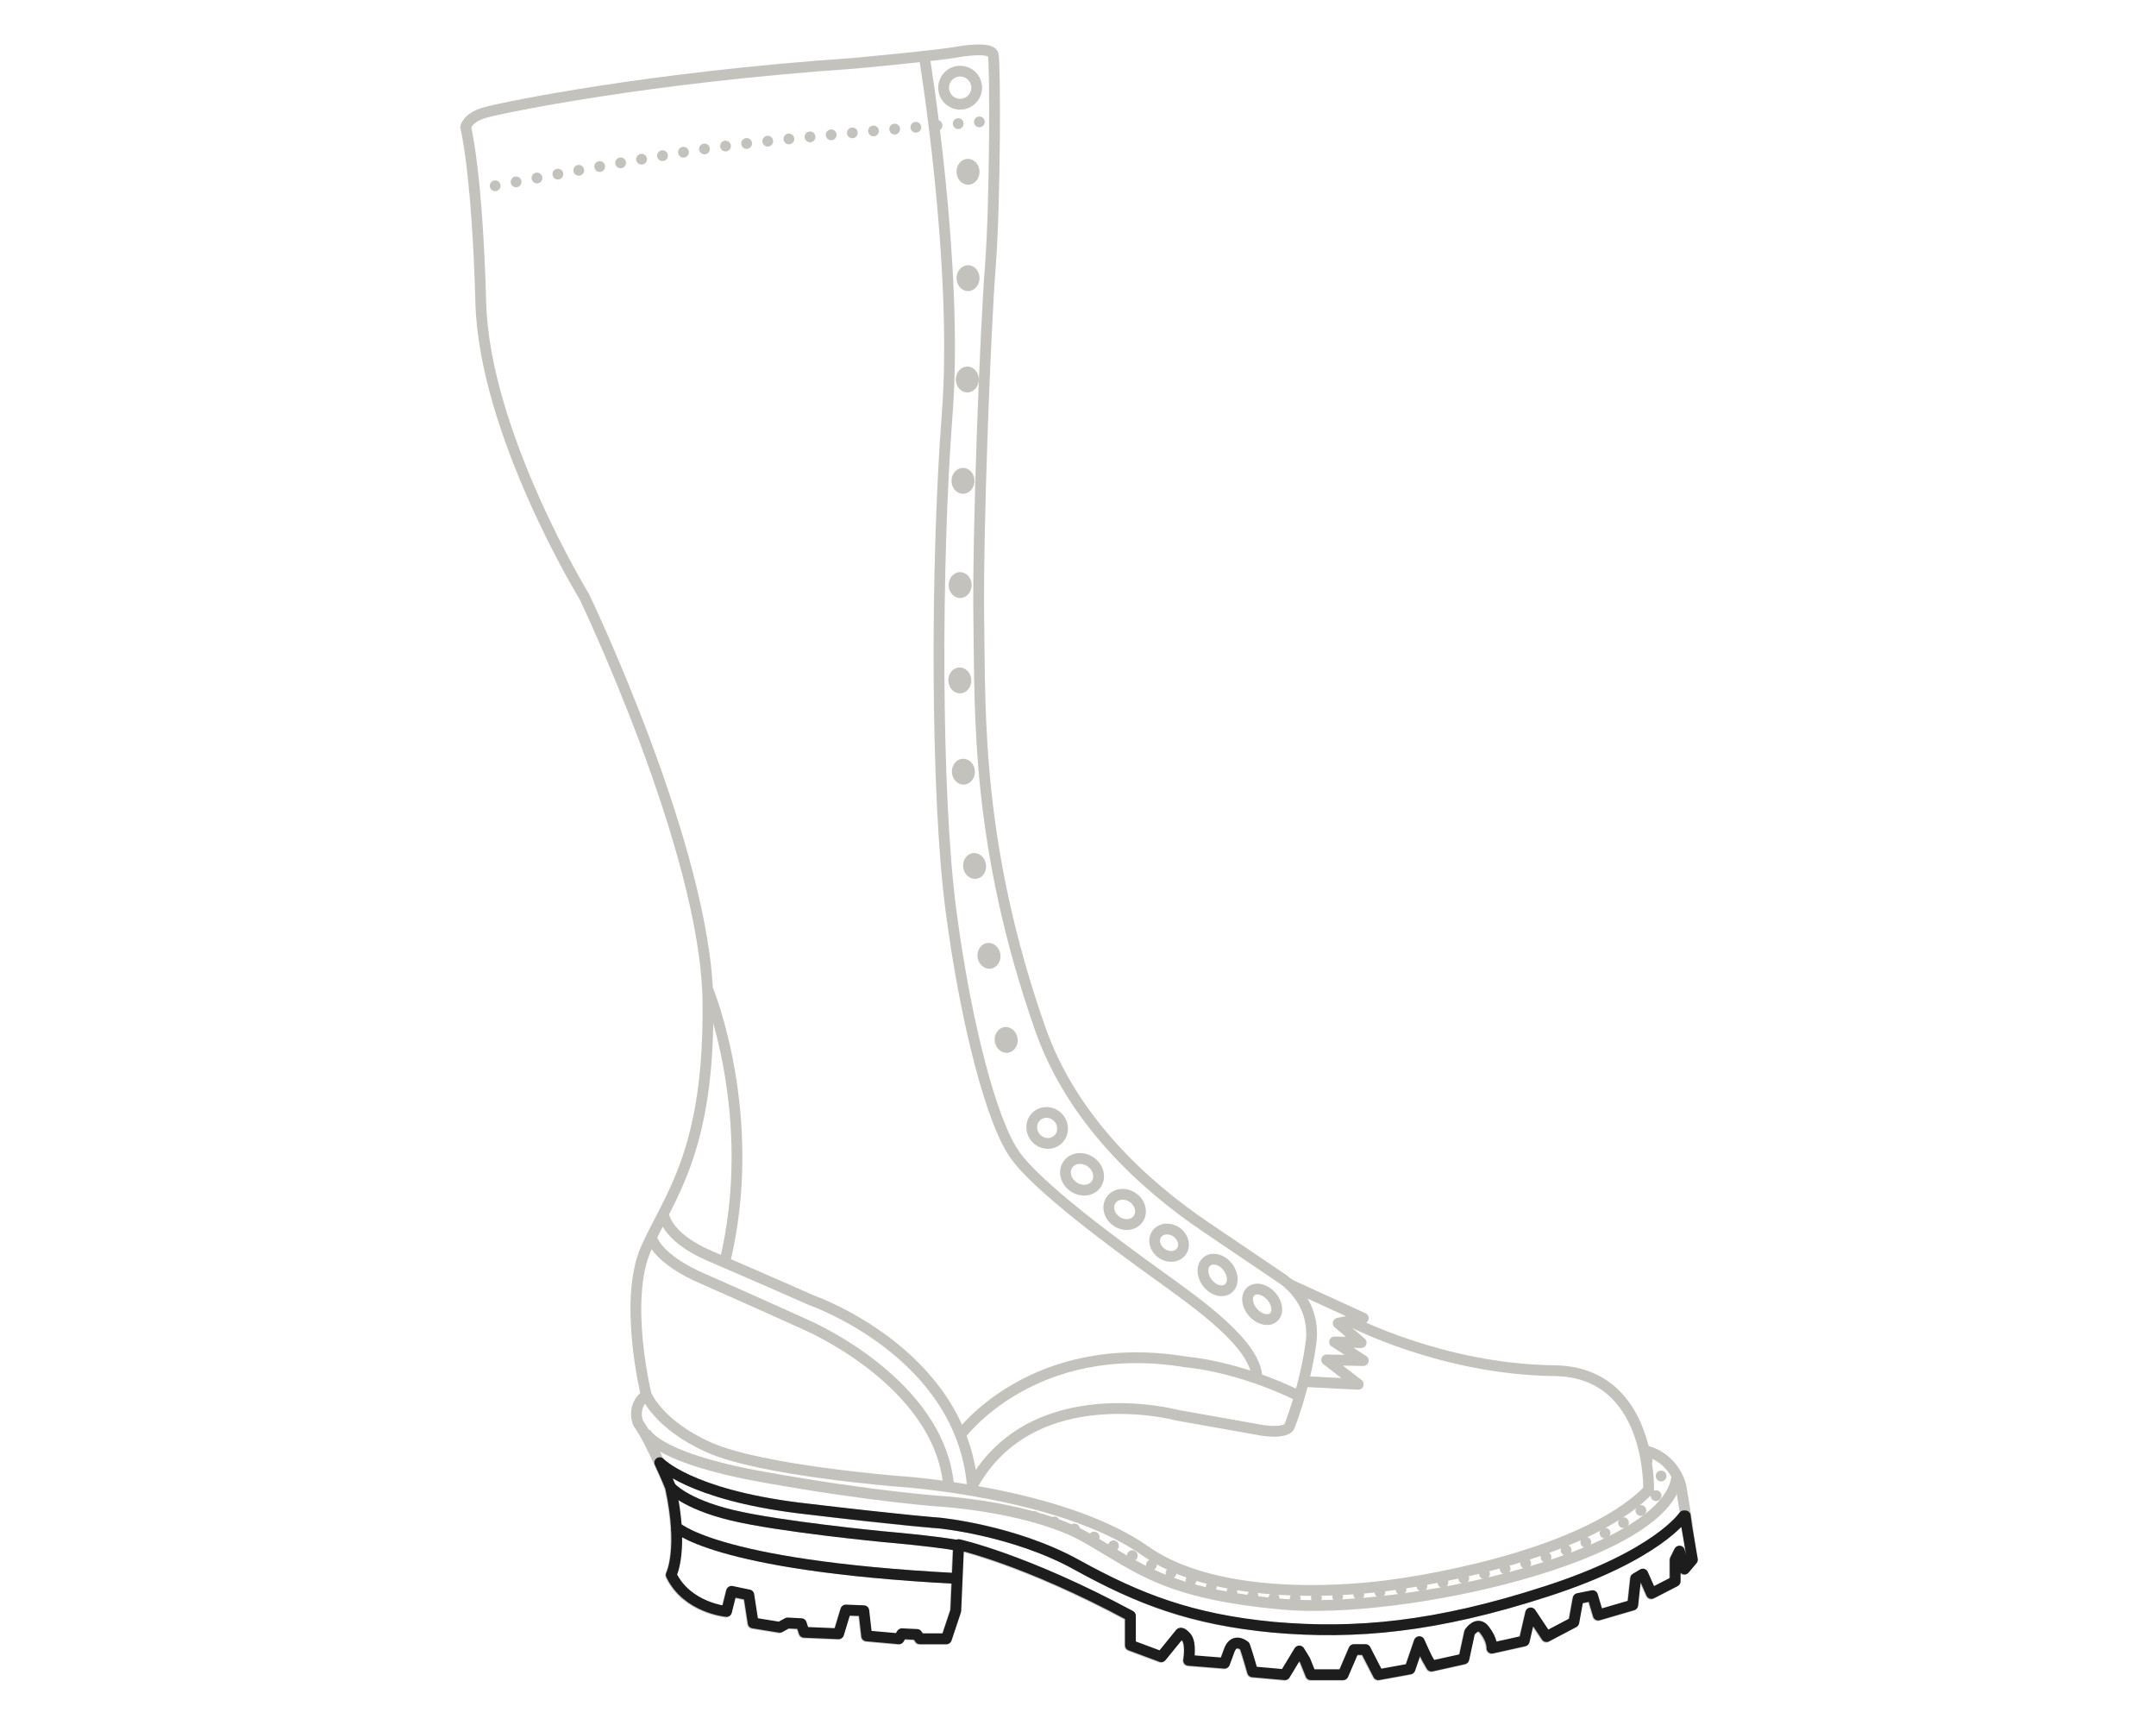 <?xml version="1.0" encoding="utf-8"?>
<!-- Generator: Adobe Illustrator 25.3.1, SVG Export Plug-In . SVG Version: 6.00 Build 0)  -->
<svg version="1.1" id="Layer_3" xmlns="http://www.w3.org/2000/svg" xmlns:xlink="http://www.w3.org/1999/xlink" x="0px" y="0px"
	 viewBox="0 0 300 240" style="enable-background:new 0 0 300 240;" xml:space="preserve">
<style type="text/css">
	.st0{fill:none;stroke:#C4C2BC;stroke-width:1.5;stroke-linejoin:round;}
	.st1{fill:none;stroke:#C4C2BC;stroke-width:1.5;stroke-linecap:round;stroke-linejoin:round;stroke-dasharray:0,2.957;}
	.st2{fill:#C4C2BC;}
	.st3{fill:none;stroke:#1D1D1D;stroke-width:1.5;stroke-linejoin:round;}
	.st4{display:none;}
	.st5{display:inline;fill:none;stroke:#1D1D1D;stroke-width:1.5;stroke-linejoin:round;}
	
		.st6{display:inline;fill:none;stroke:#1D1D1D;stroke-width:1.5;stroke-linecap:round;stroke-linejoin:round;stroke-dasharray:0,2.957;}
</style>
<g id="Base_1_">
	<polyline class="st0" points="179.2,178.6 189.7,183.4 186.2,184.1 189.4,186.8 185.7,186.7 189.7,189.3 184.6,189.2 189,192.6 
		181.2,192.2 	"/>
	
		<ellipse transform="matrix(0.753 -0.658 0.658 0.753 -75.961 160.424)" class="st0" cx="175.6" cy="181.4" rx="1.7" ry="2.4"/>
	
		<ellipse transform="matrix(0.795 -0.606 0.606 0.795 -72.83 139.072)" class="st0" cx="169.5" cy="177.4" rx="1.8" ry="2.4"/>
	
		<ellipse transform="matrix(0.574 -0.819 0.819 0.574 -72.18 206.882)" class="st0" cx="162.6" cy="172.8" rx="1.8" ry="2.1"/>
	<ellipse transform="matrix(0.574 -0.819 0.819 0.574 -71.095 199.895)" class="st0" cx="156.5" cy="168.2" rx="2" ry="2.3"/>
	
		<ellipse transform="matrix(0.574 -0.819 0.819 0.574 -69.567 192.911)" class="st0" cx="150.5" cy="163.3" rx="2.1" ry="2.4"/>
	
		<ellipse transform="matrix(0.753 -0.658 0.658 0.753 -67.243 134.654)" class="st0" cx="145.7" cy="156.9" rx="2.1" ry="2.2"/>
	<path class="st0" d="M128.6,7.8c0,0,4.8,29,3.2,49.8c-1.6,20.8-1.6,52.8,0.5,68.9c2.1,16.1,5.7,29.5,8.8,34
		c3,4.5,14.5,12.9,20.2,17c5.7,4.1,13.6,9.7,13.6,14.3"/>
	<path class="st0" d="M133.6,199.7c0,0,10-13.8,31.5-10.2c0,0,7,0.5,15.6,4.7"/>
	<path class="st0" d="M92.3,168.7c0,0,0,3.3,6.6,6.1c7.7,3.3,14,6.1,14,6.1s20.8,7.2,22.4,25.8c8.4-15.2,28.5-9.8,28.5-9.8l11.8,2.1
		c3.4,0.5,3.8-0.5,3.8-0.5s2.1-5.2,3-11.5s-4.3-9.3-4.3-9.3l-10.2-6.9c-8.9-6-18.7-15.1-23.1-27.5c-9-25.6-8.4-44-8.6-56.6
		s0.9-40.5,1.6-49.6c0.7-9.1,0.7-28.3,0.4-29.5s-4.8-0.4-4.8-0.4c-2.5,0.5-14.5,1.6-14.5,1.6c-29,2-48.5,6.1-51.2,6.8
		c-2.7,0.7-2.9,2.1-2.9,2.1s1.6,6.2,2.1,24.4S81.3,83,81.3,83s16.9,35.2,17.2,56.2c0.3,21-5.4,27.3-8.6,34.5c-3.2,7.2,0,20.3,0,20.3
		s1.6,4.2,8.8,7.4c7.2,3.2,26.3,4.7,26.3,4.7s22.6,1.4,34.4,9.7s34.4,4.7,34.4,4.7s25.8-3.2,35.6-13.2c0,0,0.5-16.5-13.2-16.6
		c-15.6-0.2-28.3-6.9-28.3-6.9"/>
	<path class="st0" d="M90.7,172.3c0,0,0.7,2.9,7.3,5.7c6.6,2.9,14.1,6.3,14.1,6.3s18.6,7.9,19.9,22.4"/>
	<path class="st0" d="M98.5,137.7c0,0,7.3,17.7,2.3,38.1"/>
	<circle class="st0" cx="133.6" cy="12.2" r="2.3"/>
	<path class="st1" d="M66,26.4c0,0,23.9-4.6,34.3-6c10.4-1.4,37.9-3.6,37.9-3.6"/>
	<g>
		<ellipse class="st2" cx="134.7" cy="38.7" rx="1.6" ry="1.8"/>
		
			<ellipse transform="matrix(0.999 -4.367566e-02 4.367566e-02 0.999 -0.915 5.907)" class="st2" cx="134.7" cy="23.9" rx="1.6" ry="1.8"/>
		<ellipse class="st2" cx="134.6" cy="52.8" rx="1.6" ry="1.8"/>
		<ellipse class="st2" cx="134" cy="66.9" rx="1.6" ry="1.8"/>
		<ellipse class="st2" cx="133.6" cy="81.4" rx="1.6" ry="1.8"/>
		
			<ellipse transform="matrix(0.998 -5.758324e-02 5.758324e-02 0.998 -5.231 7.848)" class="st2" cx="133.6" cy="94.7" rx="1.6" ry="1.8"/>
		
			<ellipse transform="matrix(0.998 -5.758324e-02 5.758324e-02 0.998 -5.964 7.901)" class="st2" cx="134.1" cy="107.4" rx="1.6" ry="1.8"/>
		<ellipse transform="matrix(0.99 -0.141 0.141 0.99 -15.623 20.308)" class="st2" cx="135.6" cy="120.5" rx="1.6" ry="1.8"/>
		<ellipse transform="matrix(0.99 -0.141 0.141 0.99 -17.362 20.716)" class="st2" cx="137.6" cy="133" rx="1.6" ry="1.8"/>
		<ellipse transform="matrix(0.99 -0.141 0.141 0.99 -18.994 21.173)" class="st2" cx="140" cy="144.7" rx="1.6" ry="1.8"/>
	</g>
	<path class="st0" d="M89.9,194.1c-2.1,1.6-1.1,3.9-1.1,3.9c2,2.8,4.4,9,4.4,9c1.9,8.7,0.1,12.2,0.1,12.2c2.2,4.6,7.7,5.1,7.7,5.1
		l0.7-2.8l2.4,0.5l0.6,3.9l3.7,0.6l1.1-0.6l1.9,0.1l0.4,1.2l4.8,0.2l1-3.3l2.5,0.1l0.4,3.5l4.5,0.4l0.4-0.7l2.1,0.1l0.4,0.6h3.7
		l1.3-3.9l0.4-9.2c0,0,9.2,2,23.9,9.9v4.1l4.3,1.6l2.6-3.2c0,0,0.1-0.4,0.9,0.5s0.3,3.2,0.3,3.2l5,0.4l0.7-1.9
		c0.7-1.7,2.1-0.5,2.1-0.5c0.4,1.1,1.1,3.6,1.1,3.6l4.5,0.4l2-3.3l0.8,1.3l0.8,2h4.5l1.5-3.5h1.6l1.8,3.5l4.4-0.8l1.3-3.8
		c0,0,1.1,2.5,1.3,2.7c0.1,0.2,0.4,0.7,0.4,0.7l4.5-1l0.8-3.7c0,0,1.1-1.7,2.1-0.3s1,2.5,1,2.5l4.5-1l0.9-3.9l2.2,3.3l3.8-2l0.6-3.3
		l2-0.4l0.8,2.7l4.8-1.4l0.4-3.7l1-0.6l1.2,2.7l3.3-1.7v-3l0.6-1.2l0.7,2.5l1.1-1.3l-0.6-4.9l-0.9-5.4c0,0-0.8-4-5.1-5"/>
	<path class="st0" d="M89.7,199.1c0,0,0.9,3.6,16.5,6.4s25,3.4,25,3.4s12.5,0.8,19.9,5c7.4,4.2,10.9,7.8,27.4,9.3
		c16.5,1.5,53.3-6.6,54.8-17.6"/>
	<path class="st0" d="M91.8,203.5c0,0,4.1,4.4,19.3,6.3s19.6,2.1,19.6,2.1s10.3,0.9,19.1,5.8s16,7.7,27.4,8.7s22.6,0,38-5
		c15.4-5,19.1-10.5,19.1-10.5"/>
	<path class="st0" d="M93.3,206.9c0,0,1.9,2.3,8.5,3.9c6.6,1.6,21.1,3,21.1,3s7,0.6,10.3,1.2"/>
	<path class="st1" d="M229.2,203.2c0,0,3.1,1.7,1.7,4.2c-1.3,2.4-6.7,6.3-15.3,9.1c-8.6,2.8-22.4,5.6-35,5.9
		c-12.6,0.3-24.4-6.7-24.4-6.7s-8.2-4.3-14.4-5.1"/>
	<path class="st0" d="M93.9,212.3c0,0,4.9,5.5,39,7.3"/>
</g>
<g id="SoleHeel">
	<path class="st3" d="M93.3,206.9c0,0,1.9,2.3,8.5,3.9c6.6,1.6,21.1,3,21.1,3s7,0.6,10.3,1.2"/>
	<path class="st3" d="M93.9,212.3c0,0,4.9,5.5,39,7.3"/>
	<path class="st3" d="M234.7,212.4l-0.2-1.5l-0.2,0c0,0-3.6,5.5-19.1,10.5c-15.4,5-26.6,6-38,5c-11.4-1.1-18.7-3.9-27.4-8.7
		c-8.7-4.8-19.1-5.8-19.1-5.8s-4.4-0.3-19.6-2.1c-15.2-1.9-19.3-6.3-19.3-6.3l0,0c0.9,1.9,1.5,3.4,1.5,3.4
		c1.9,8.7,0.1,12.2,0.1,12.2c2.2,4.6,7.7,5.1,7.7,5.1l0.7-2.8l2.4,0.5l0.6,3.9l3.7,0.6l1.1-0.6l1.9,0.1l0.4,1.2l4.8,0.2l1-3.3
		l2.5,0.1l0.4,3.5l4.5,0.4l0.4-0.7l2.1,0.1l0.4,0.6h3.7l1.3-3.9l0.4-9.2c0,0,9.2,2,23.9,9.9v4.1l4.3,1.6l2.6-3.2
		c0,0,0.1-0.4,0.9,0.5c0.7,0.9,0.3,3.2,0.3,3.2l5,0.4l0.7-1.9c0.7-1.7,2.1-0.5,2.1-0.5c0.4,1.1,1.1,3.6,1.1,3.6l4.5,0.4l2-3.3
		l0.8,1.3l0.8,2h4.5l1.5-3.5h1.6l1.8,3.5l4.4-0.8l1.3-3.8c0,0,1.1,2.5,1.3,2.7c0.1,0.2,0.4,0.7,0.4,0.7l4.5-1l0.8-3.7
		c0,0,1.1-1.7,2.1-0.3c1.1,1.4,1,2.5,1,2.5l4.5-1l0.9-3.9l2.2,3.3l3.8-2l0.6-3.3l2-0.4l0.8,2.7l4.8-1.4l0.4-3.7l1-0.6l1.2,2.7
		l3.3-1.7v-3l0.6-1.2l0.7,2.5l1.1-1.3L234.7,212.4z"/>
</g>
<g id="Midsole_1_" class="st4">
	<path class="st5" d="M89.7,199.1c0,0,0.9,3.6,16.5,6.4s25,3.4,25,3.4s12.5,0.8,19.9,5c7.4,4.2,10.9,7.8,27.4,9.3
		c16.5,1.5,53.3-6.6,54.8-17.6"/>
	<path class="st6" d="M229.2,203.2c0,0,3.1,1.7,1.7,4.2c-1.3,2.4-6.7,6.3-15.3,9.1c-8.6,2.8-22.4,5.6-35,5.9
		c-12.6,0.3-24.4-6.7-24.4-6.7s-8.2-4.3-14.4-5.1"/>
	<path class="st5" d="M233.9,207c0,0-0.8-4-5.1-5l0.1,0.1c0.6,2.9,0.6,5.2,0.6,5.2c-9.8,10-35.6,13.2-35.6,13.2s-22.6,3.6-34.4-4.7
		c-11.8-8.2-34.4-9.7-34.4-9.7s-19.2-1.4-26.3-4.7c-7.2-3.2-8.8-7.4-8.8-7.4c-2.1,1.6-1.1,3.9-1.1,3.9c1,1.4,2.1,3.7,3,5.6l0,0
		c0,0,4.1,4.4,19.3,6.3c15.2,1.9,19.6,2.1,19.6,2.1s10.3,0.9,19.1,5.8c8.7,4.8,16,7.7,27.4,8.7c11.4,1.1,22.6,0,38-5
		c15.4-5,19.1-10.5,19.1-10.5l0.2-0.3L233.9,207z"/>
</g>
<g id="Upper_1_" class="st4">
	<polyline class="st5" points="179.2,178.6 189.7,183.4 186.2,184.1 189.4,186.8 185.7,186.7 189.7,189.3 184.6,189.2 189,192.6 
		181.2,192.2 	"/>
	<path class="st5" d="M128.6,7.8c0,0,4.8,29,3.2,49.8c-1.6,20.8-1.6,52.8,0.5,68.9c2.1,16.1,5.7,29.5,8.8,34
		c3,4.5,14.5,12.9,20.2,17c5.7,4.1,13.6,9.7,13.6,14.3"/>
	<path class="st5" d="M133.6,199.7c0,0,10-13.8,31.5-10.2c0,0,7,0.5,15.6,4.7"/>
	<path class="st5" d="M92.3,168.7c0,0,0,3.3,6.6,6.1c7.7,3.3,14,6.1,14,6.1s20.8,7.2,22.4,25.8c8.4-15.2,28.5-9.8,28.5-9.8l11.8,2.1
		c3.4,0.5,3.8-0.5,3.8-0.5s2.1-5.2,3-11.5s-4.3-9.3-4.3-9.3l-10.2-6.9c-8.9-6-18.7-15.1-23.1-27.5c-9-25.6-8.4-44-8.6-56.6
		s0.9-40.5,1.6-49.6c0.7-9.1,0.7-28.3,0.4-29.5s-4.8-0.4-4.8-0.4c-2.5,0.5-14.5,1.6-14.5,1.6c-29,2-48.5,6.1-51.2,6.8
		c-2.7,0.7-2.9,2.1-2.9,2.1s1.6,6.2,2.1,24.4S81.3,83,81.3,83s16.9,35.2,17.2,56.2c0.3,21-5.4,27.3-8.6,34.5c-3.2,7.2,0,20.3,0,20.3
		s1.6,4.2,8.8,7.4c7.2,3.2,26.3,4.7,26.3,4.7s22.6,1.4,34.4,9.7s34.4,4.7,34.4,4.7s25.8-3.2,35.6-13.2c0,0,0.5-16.5-13.2-16.6
		c-15.6-0.2-28.3-6.9-28.3-6.9"/>
	<path class="st5" d="M90.7,172.3c0,0,0.7,2.9,7.3,5.7c6.6,2.9,14.1,6.3,14.1,6.3s18.6,7.9,19.9,22.4"/>
	<path class="st5" d="M98.5,137.7c0,0,7.3,17.7,2.3,38.1"/>
	<path class="st6" d="M66,26.4c0,0,23.9-4.6,34.3-6c10.4-1.4,37.9-3.6,37.9-3.6"/>
</g>
</svg>
